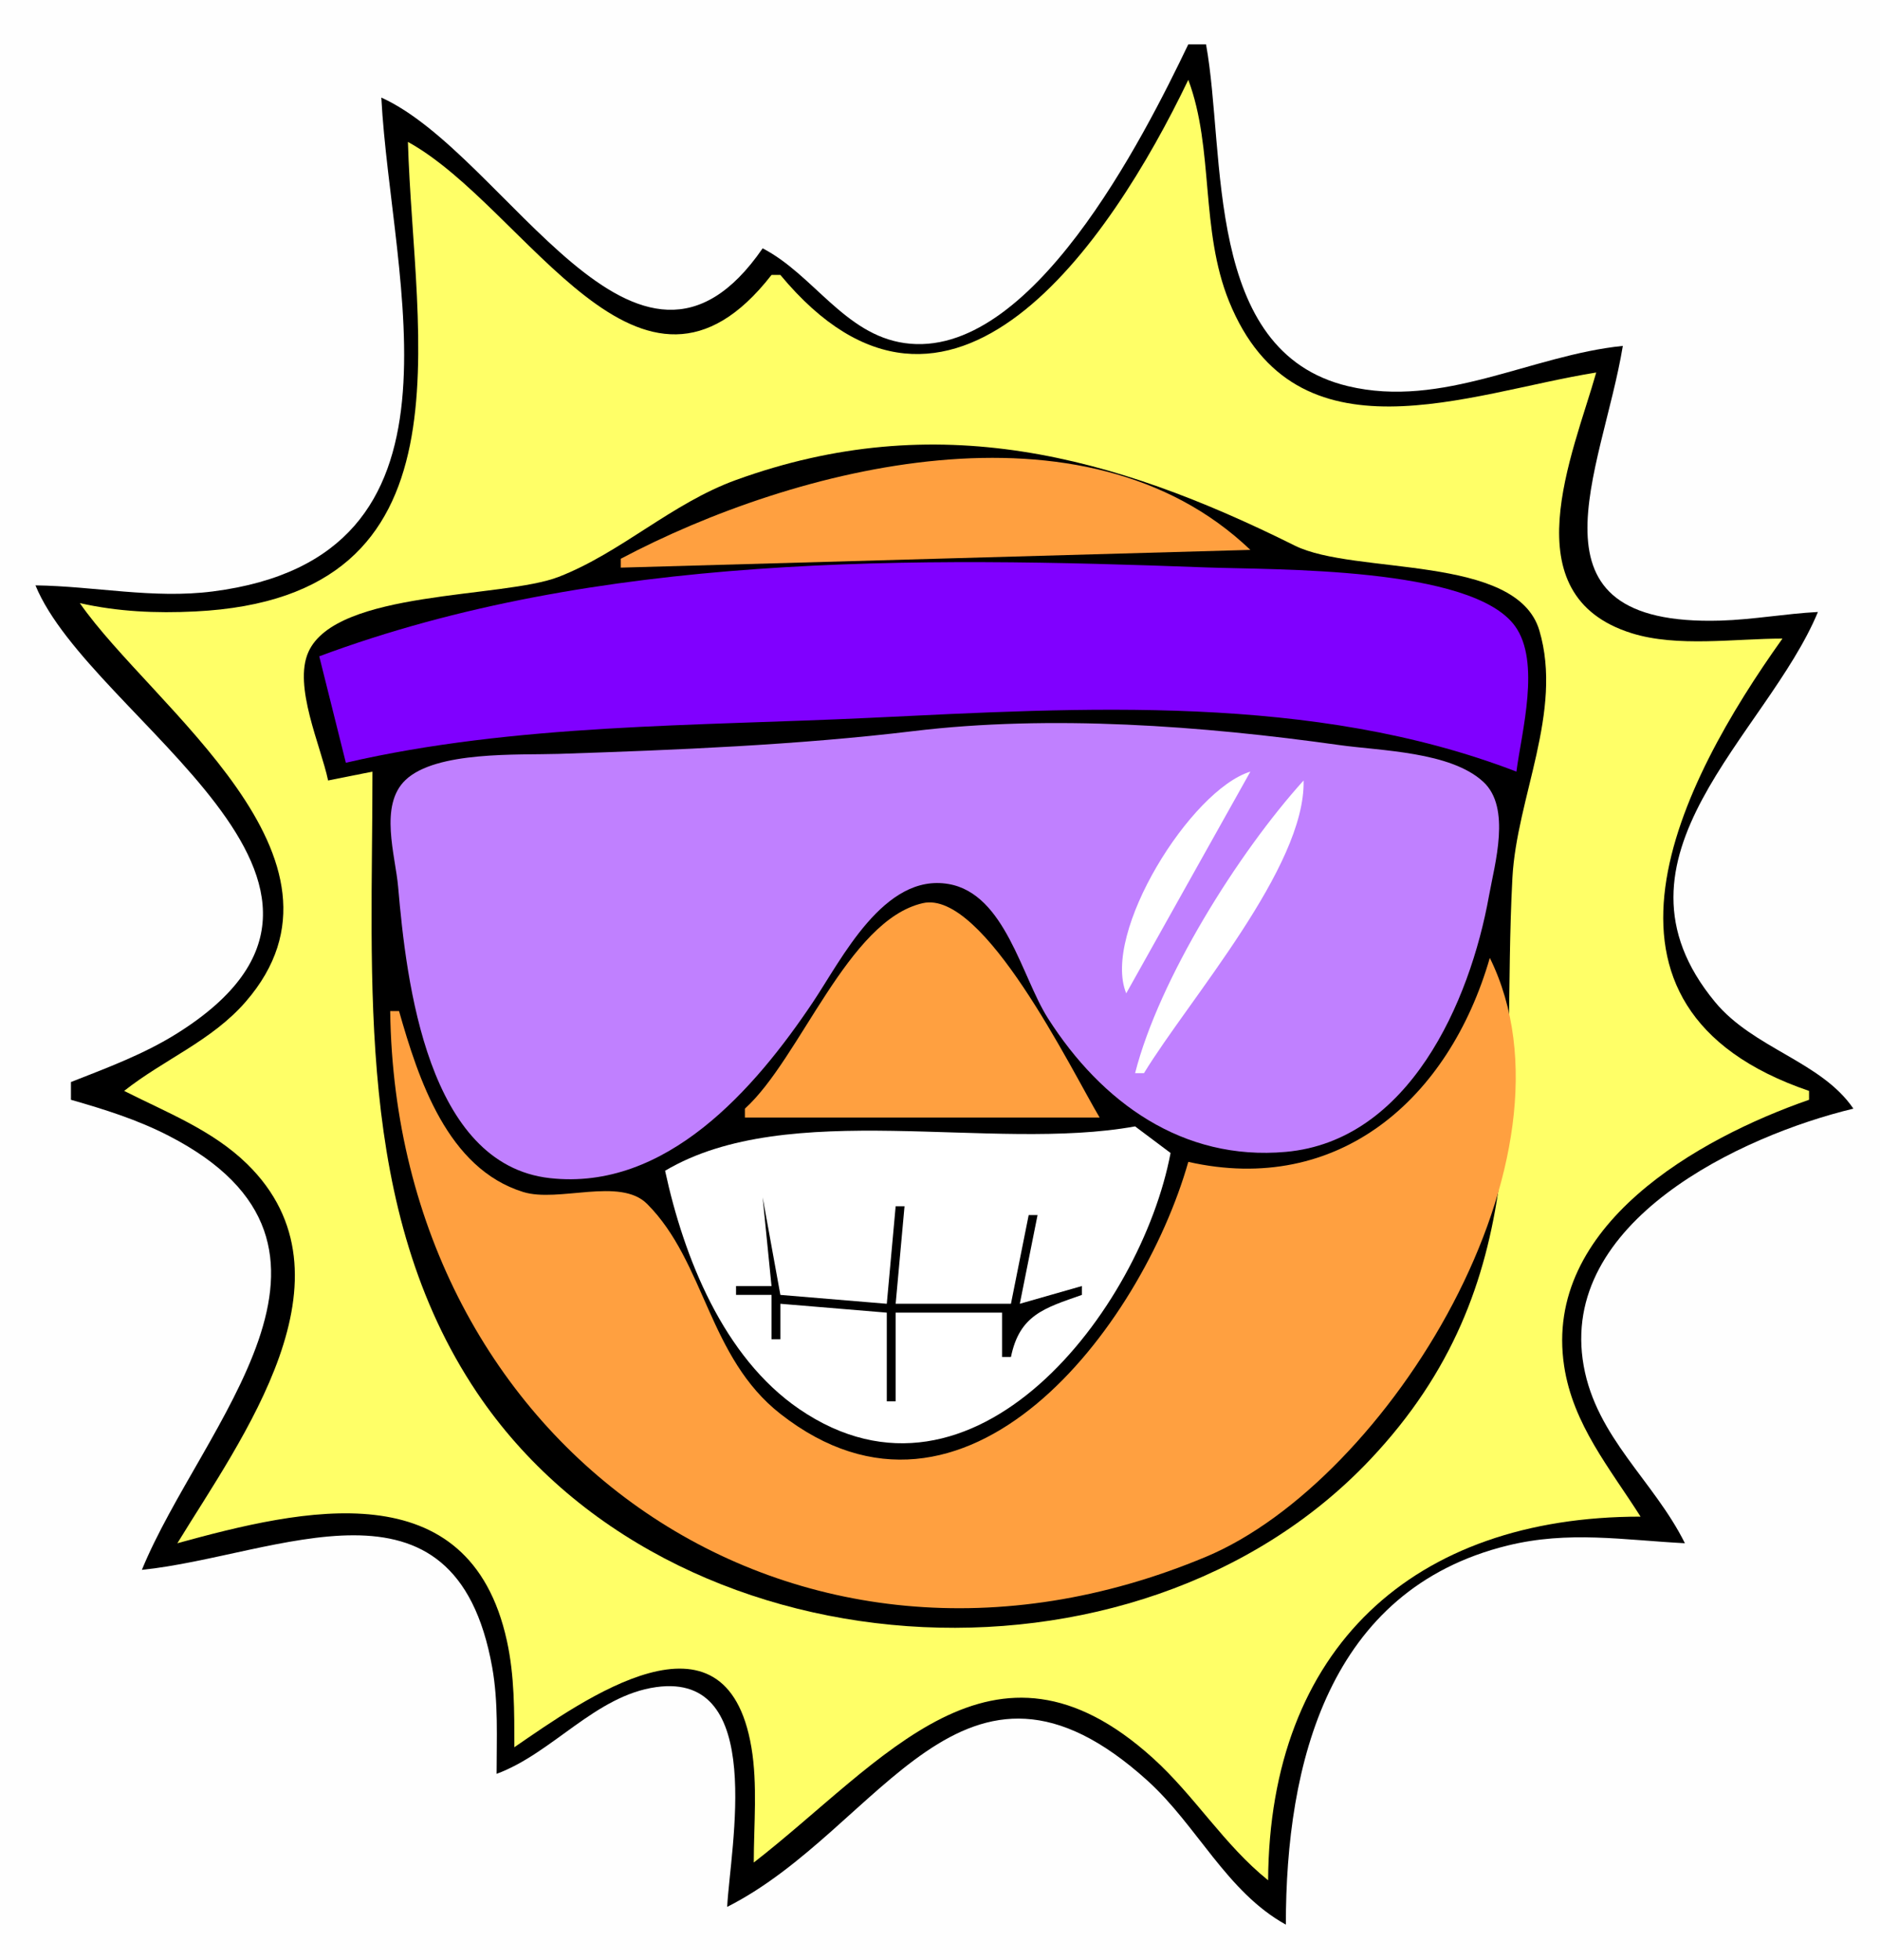 <?xml version="1.0" standalone="yes"?>
<svg xmlns="http://www.w3.org/2000/svg" width="212" height="221">
<path style="fill:#fefefe; stroke:none;" d="M0 0L0 221L212 221L212 0L0 0z"/>
<path style="fill:#000000; stroke:none;" d="M134 5C128.952 15.521 116.258 40.726 102 38.682C95.224 37.711 91.719 30.954 86 28C71.826 48.569 57.164 17.412 43 11C44.096 31.881 54.461 62.783 24 66.684C17.275 67.546 10.707 66.092 4 66C10.179 81.094 46.71 99.715 19.999 116.497C16.233 118.863 12.113 120.379 8 122L8 124C11.799 125.086 15.471 126.234 19 128.047C43.4 140.581 22.657 160.715 16 177C31.27 175.428 51.314 164.517 55.505 188C56.209 191.944 56 196.011 56 200C62.332 197.659 67.13 191.18 73.996 190.22C86.422 188.482 82.351 208.293 82 215C99.404 206.216 108.526 181.89 129.405 200.775C134.98 205.818 138.341 213.327 145 217C145 198.859 149.771 179.239 170 174.26C176.88 172.567 183.084 173.638 190 174C186.521 166.995 180.034 162.094 178.586 154C175.681 137.753 196.325 128.045 209 125C205.369 119.666 197.744 118.232 193.396 112.972C179.909 96.658 199.225 82.915 205 69C201.318 69.193 197.688 69.865 194 69.973C171.051 70.644 180.662 53.176 183 39C172.647 40.051 162.695 46.098 152 43.538C135.691 39.636 138.257 17.429 136 5L134 5z"/>
<path style="fill:#ffff67; stroke:none;" d="M134 9C125.159 27.426 107.078 53.977 88 31L87 31C72.227 49.967 59.425 23.389 46 16C46.631 38.146 53.98 67.371 22 68.941C17.592 69.157 13.302 68.971 9 68C17.152 79.723 41.74 96.758 27.713 112.937C23.873 117.366 18.483 119.445 14 123C18.783 125.421 23.957 127.421 27.854 131.228C40.872 143.942 27.15 162.282 20 174C34.052 170.142 52.92 165.686 57.16 185C58.03 188.965 57.998 192.965 58 197C65.773 191.67 81.853 180.047 84.73 197C85.443 201.203 85 205.749 85 210C99.666 198.603 111.945 181.915 129.99 198.208C134.725 202.483 138.033 208.014 143 212C143.151 185.855 159.361 171 185 171C181.541 165.546 177.372 160.607 176.378 154C174.006 138.213 191.499 128.346 204 124L204 123C176.324 113.553 189.447 88.188 201 72C195.664 72 189.14 73.002 184.003 71.397C170.261 67.104 177.391 51.218 180 42C165.583 44.301 146.153 52.583 138.605 34C135.314 25.898 136.923 16.82 134 9z"/>
<path style="fill:#000000; stroke:none;" d="M37 88L42 87C42.014 110.581 39.965 136.422 53.775 157C75.368 189.173 128.05 192.566 154.507 164.567C173.243 144.74 169.269 123.296 170.547 99C171.025 89.919 176.291 80.238 173.588 71.091C171.025 62.42 152.755 64.876 146 61.513C125.495 51.304 105.603 45.924 83 54.117C75.721 56.756 70.052 62.302 63 65.041C56.709 67.484 37.924 66.499 34.778 73.51C33.05 77.359 36.175 84.084 37 88z"/>
<path style="fill:#ffa040; stroke:none;" d="M70 63L70 64L141 62C122.301 44.153 89.659 52.596 70 63z"/>
<path style="fill:#8000ff; stroke:none;" d="M36 74L39 86C58.086 81.585 78.544 81.873 98 80.941C122.046 79.788 148.075 78.169 171 87C171.589 82.49 173.756 74.635 170.85 70.602C165.982 63.845 143.633 64.264 136 63.976C103.255 62.743 67.265 62.336 36 74z"/>
<path style="fill:#c080ff; stroke:none;" d="M103 82.432C90.007 84.002 76.1 84.57 63 85C58.481 85.148 49.18 84.645 45.718 87.953C42.723 90.814 44.59 96.455 44.896 100C45.822 110.747 48.199 131.286 62 132.833C75.131 134.305 85.132 122.75 91.666 113C94.93 108.129 99.68 98.411 106.97 99.674C113.347 100.779 115.198 110.138 118.165 114.8C124.224 124.321 133.39 130.914 145 129.874C158.862 128.631 165.751 113.022 167.908 101C168.555 97.393 170.417 91.085 167.283 88.167C163.597 84.735 155.729 84.665 151 84C135.599 81.834 118.501 80.559 103 82.432z"/>
<path style="fill:#ffffff; stroke:none;" d="M127 112L141 87C134.287 89.05 124.209 105.187 127 112M147 88C139.657 96.117 130.698 110.386 128 121L129 121C134.066 112.688 147.239 97.759 147 88z"/>
<path style="fill:#ffa040; stroke:none;" d="M84 125L84 126L124 126C120.805 120.63 110.921 100.268 104.059 101.831C95.614 103.755 90.254 119.336 84 125M168 108C163.394 123.946 150.914 134.815 134 131C128.702 149.614 108.897 175.767 88.011 159.422C79.862 153.044 79.541 142.324 72.976 135.744C69.922 132.683 62.987 135.63 59.001 134.397C50.45 131.752 47.183 121.676 45 114L44 114C44.674 163.339 89.578 194.96 136 175.524C156.482 166.949 179.097 130.485 168 108z"/>
<path style="fill:#ffffff; stroke:none;" d="M75 132C77.107 141.757 81.562 153.015 90.125 158.871C109.806 172.33 128.664 147.625 132 130L128 127C111.865 129.93 88.911 123.748 75 132z"/>
<path style="fill:#000000; stroke:none;" d="M86 135L87 145L83 145L83 146L87 146L87 151L88 151L88 147L100 148L100 158L101 158L101 148L113 148L113 153L114 153C114.971 148.276 117.729 147.493 122 146L122 145L115 147L117 137L116 137L114 147L101 147L102 136L101 136L100 147L88 146L86 135z"/>
</svg>
